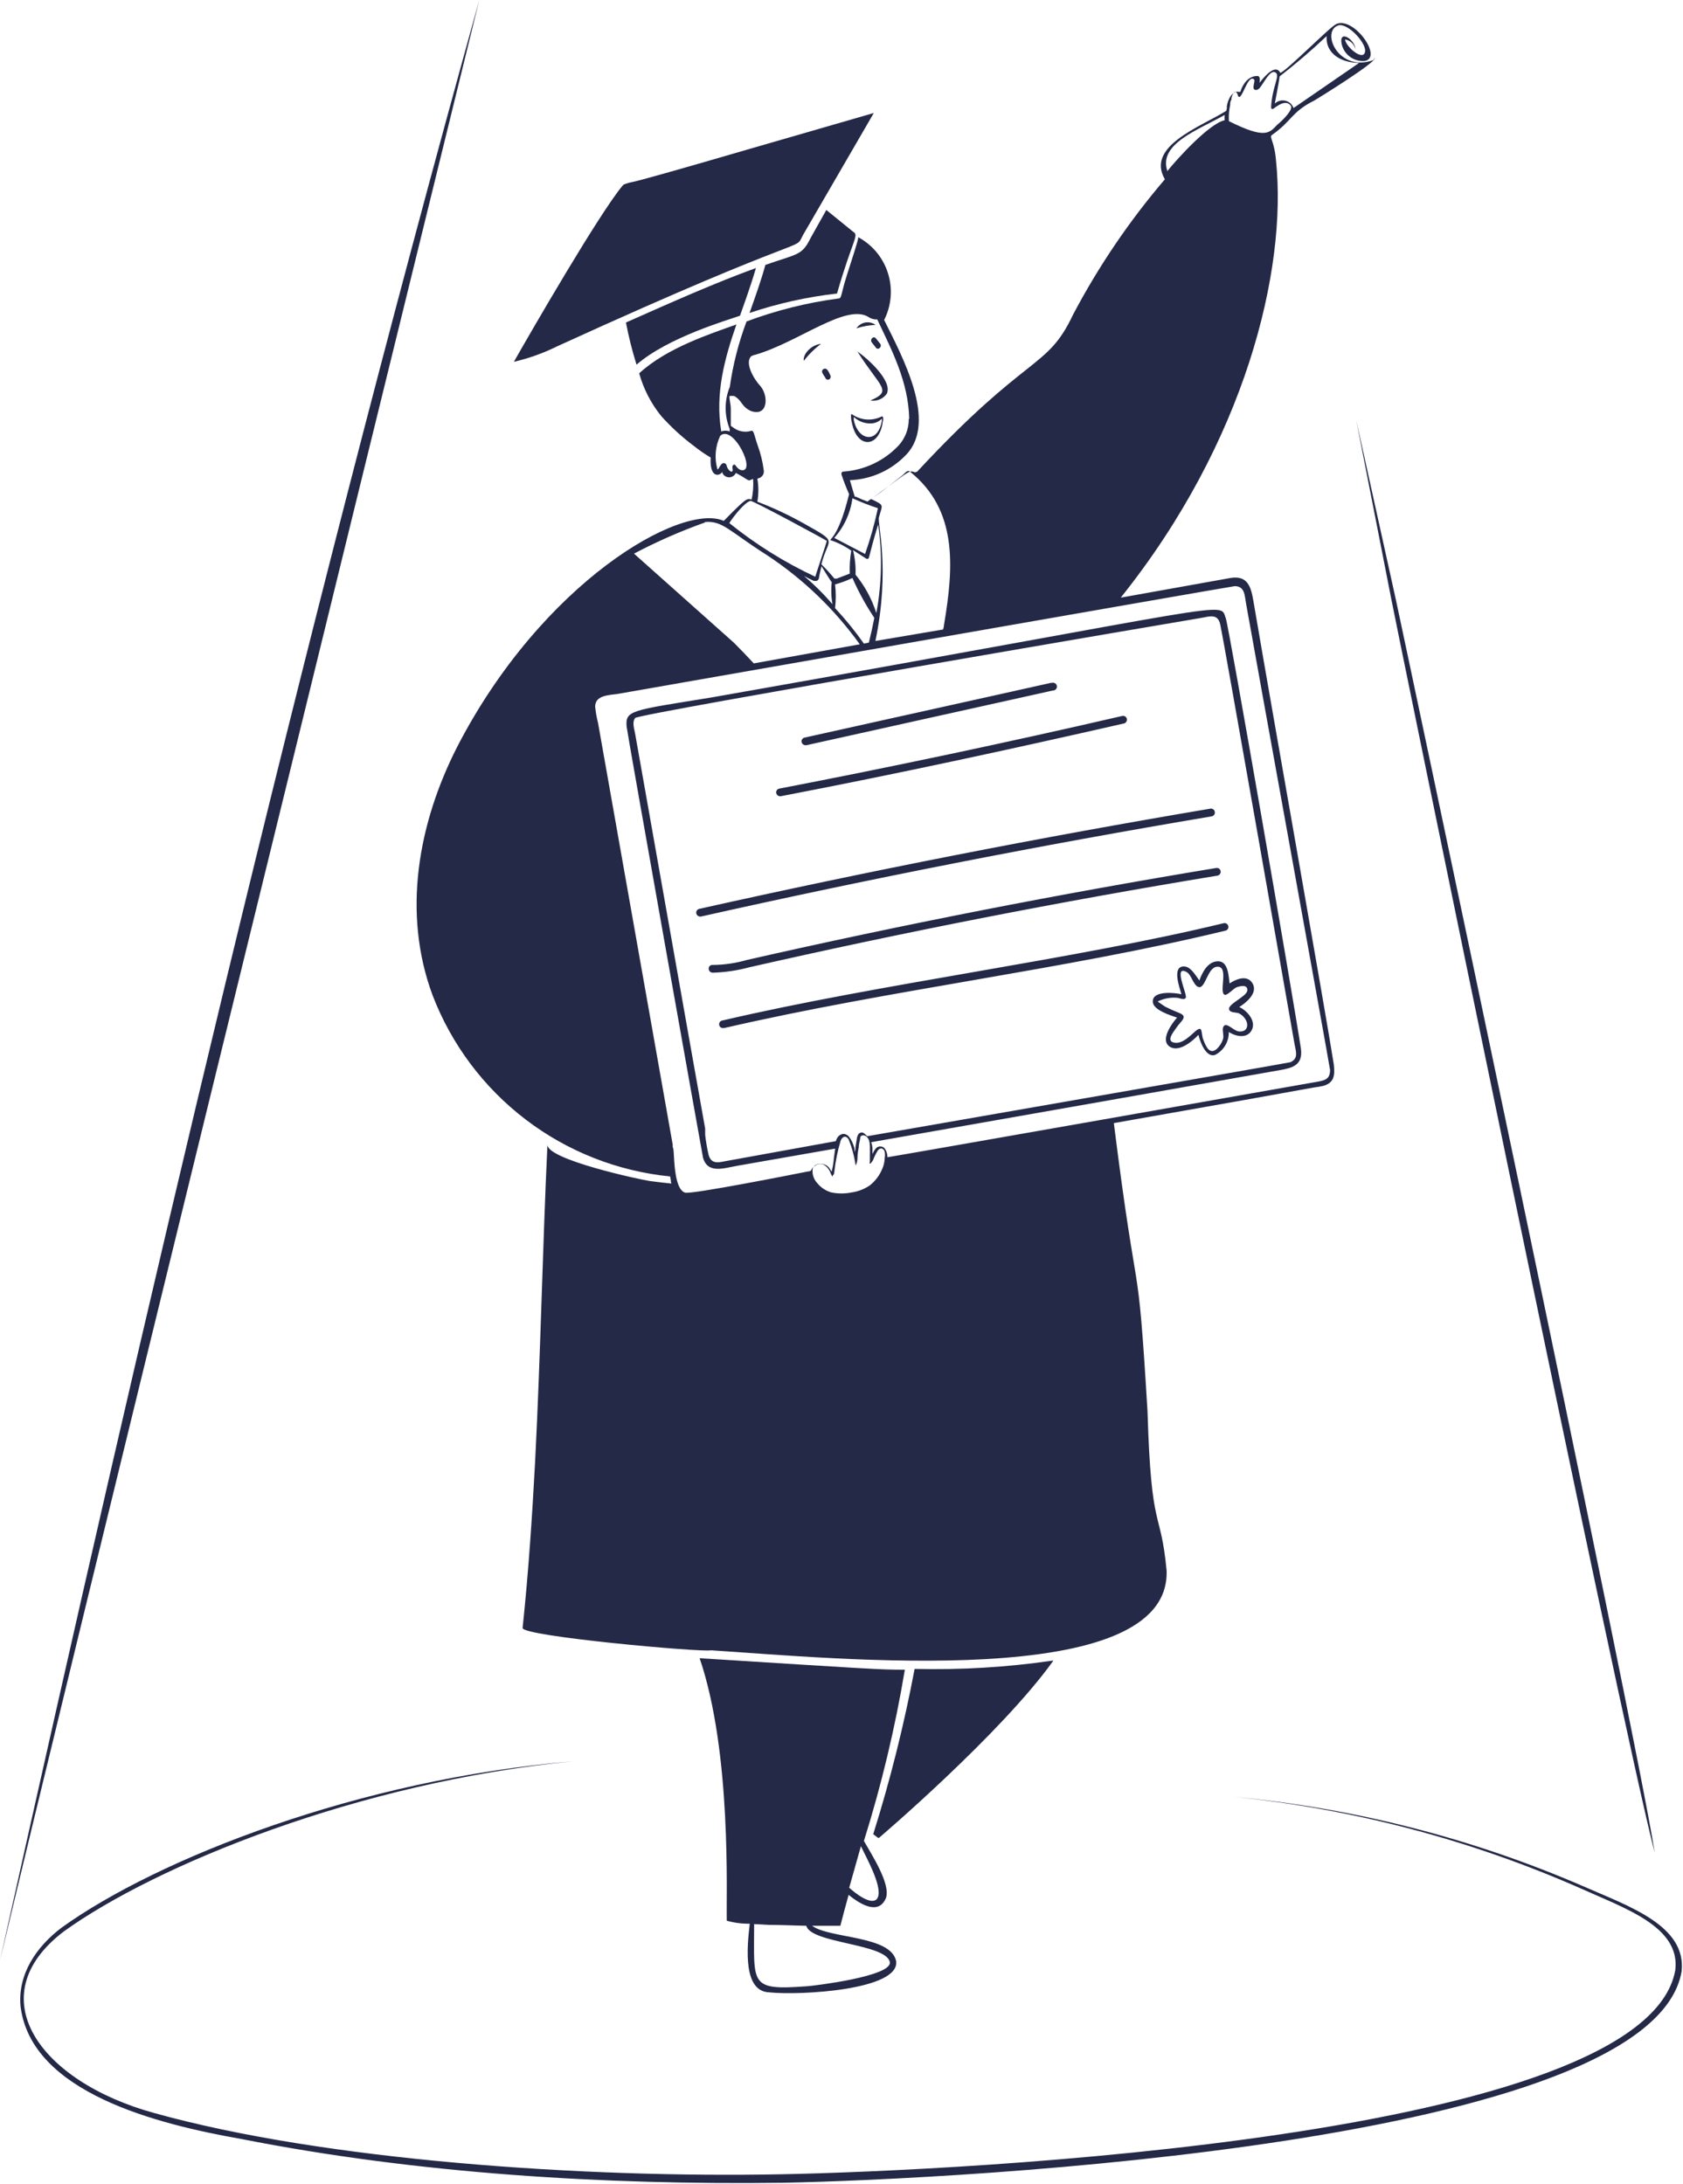 <svg width="366" height="475" viewBox="0 0 366 475" fill="none" xmlns="http://www.w3.org/2000/svg">
<path d="M167.225 433.375C174.075 434.1 195.825 432.85 194.875 426.55C193.675 420.975 180.45 421.725 176.6 418.9H182.75C183.325 416.65 183.925 414.425 184.55 412.175C187.625 414.675 191.25 416.425 192.7 412.775C193.65 409.65 189.475 403.3 187.875 400.45C191.697 388.254 194.671 375.807 196.775 363.2C191.225 363.2 189.55 363.05 152.15 360.7C159.175 381.325 157.9 412.35 158.05 417.8C159.676 418.257 161.361 418.476 163.05 418.45C162.375 424.025 161.675 433.125 167.225 433.375ZM187.225 401.575C188.375 404.075 192.4 411.1 190.65 413.125C189.325 414.425 186.025 411.85 184.675 410.625L187.225 401.575ZM163.925 418.525L167.05 418.7C169.75 418.7 172.55 418.85 175.35 418.9C176.275 422.725 192.675 422.775 193.5 426.775C194.15 429.9 176.825 431.975 175.525 432.05C162.875 433 164 431.725 164 418.525H163.925ZM174.8 78.5C175.875 77.102 177.137 75.857 178.55 74.8C176.375 75 174.55 77.075 174.8 78.5ZM186.25 71.425C187.592 70.984 188.988 70.731 190.4 70.675C190.082 70.441 189.72 70.274 189.335 70.185C188.951 70.095 188.552 70.085 188.163 70.156C187.775 70.226 187.405 70.375 187.076 70.593C186.747 70.811 186.466 71.094 186.25 71.425ZM186.45 76.45C191.45 84.35 194.225 84.975 189.275 87.125C189.949 87.236 190.641 87.156 191.272 86.896C191.904 86.635 192.45 86.204 192.85 85.65C194.15 82.95 188.875 78.125 186.45 76.45ZM179.025 80.325C178.3 80.85 179.3 81.7 179.6 82.4C179.699 82.502 179.829 82.568 179.97 82.586C180.111 82.604 180.254 82.574 180.375 82.5C180.493 82.408 180.578 82.281 180.619 82.137C180.659 81.993 180.653 81.84 180.6 81.7C180.375 81.3 179.9 79.7 179.025 80.325ZM189.6 74.5L190.5 75.65C191.025 76.275 191.9 75.375 191.4 74.75L190.475 73.6C189.975 72.95 189.075 73.85 189.6 74.5ZM191.775 90.575C190.742 91.1 189.585 91.33 188.43 91.242C187.275 91.154 186.166 90.75 185.225 90.075C185.225 90.075 185.075 90.075 185.075 90.275C185.046 90.831 185.105 91.388 185.25 91.925C186.325 97.5 190.875 97.475 191.875 92.35C191.875 92.025 192.3 90.8 191.875 90.575H191.775ZM191.775 91.525C190.975 96.525 186.625 96 185.675 91.35V90.7C186.201 91.194 186.824 91.573 187.503 91.814C188.183 92.055 188.906 92.152 189.625 92.1C190.44 92.022 191.201 91.659 191.775 91.075V91.525Z" fill="#242947"/>
<path d="M229.075 361.225H228.9C218.968 362.665 208.933 363.267 198.9 363.025C196.608 375.175 193.603 387.179 189.9 398.975L190.95 399.775H191.15C191.425 399.55 217.725 377.1 229.075 361.225ZM146.15 250.175V250.475C146.15 250.55 146.175 250.3 146.15 250.175Z" fill="#242947"/>
<path d="M186.65 51.602C186.65 52.227 185.475 55.776 184.15 59.926C182.825 64.076 183.075 64.927 182.35 64.927C175.515 65.83 168.806 67.507 162.35 69.927C160.591 74.6 159.358 79.455 158.675 84.401V84.227C157.515 87.132 157.515 90.371 158.675 93.276V93.852C158.088 93.622 157.436 93.622 156.85 93.852C155.475 85.552 157.6 77.927 160.15 70.576C154.575 72.602 145.15 75.576 139 81.201C139.943 84.586 141.568 87.742 143.775 90.477C145.931 92.895 148.327 95.09 150.925 97.026C152.073 97.944 153.284 98.779 154.55 99.526C154.325 103.502 156 103.677 156.85 102.927L157.1 102.652V102.877C157.225 103.16 157.43 103.4 157.69 103.569C157.95 103.738 158.253 103.828 158.562 103.828C158.872 103.828 159.175 103.738 159.435 103.569C159.694 103.4 159.899 103.16 160.025 102.877C162.525 104.177 162.675 104.727 163.225 104.402L163.775 104.177C163.88 105.684 163.771 107.2 163.45 108.677C162.425 108.327 162.225 108.402 157.4 113.302C148.175 109.227 117.875 126.652 99.4 162.502C90.975 179.052 87.4 198.527 94.075 216.502C98.188 227.21 105.196 236.564 114.316 243.522C123.436 250.479 134.31 254.765 145.725 255.902L145.9 256.802C145.878 257.026 145.922 257.251 146.025 257.452C144.475 257.277 142.925 257.127 141.35 256.902C139.35 256.627 118.85 252.227 119.05 248.977C117.975 271.952 117.55 294.902 116.375 317.877C115.725 329.952 114.925 342.052 113.65 354.127C113.65 355.952 152.7 359.452 154.625 358.977C181.325 360.677 254.625 368.152 253.7 341.627C252.375 327.752 250.35 333.952 249.55 307.027C247.275 269.377 247.625 287.327 242.225 244.302L271.875 239.052L285.725 236.552C286.414 236.473 287.099 236.357 287.775 236.202C290.275 235.502 290.275 233.702 290.075 231.627C288.325 220.452 275.9 150.202 274.6 142.502L272.575 130.727C272.05 127.627 271.325 125.102 267.575 125.727L243.725 130.002C270.8 96.151 279.95 58.801 277.5 35.002C277.15 30.576 275.9 29.802 276.625 29.352C281.025 26.252 280.825 24.352 285.85 21.852C286.725 21.326 299.25 13.601 298.975 12.627L298.65 13.076C291.15 15.802 287.25 7.052 290.9 5.577C292.85 4.727 297 9.152 296.875 11.076C296.675 13.576 292.675 10.226 292.5 8.577C293.045 8.664 293.551 8.914 293.952 9.292C294.353 9.671 294.631 10.162 294.75 10.701C294.75 8.702 291.175 6.277 291.75 9.477C291.98 10.631 292.633 11.658 293.581 12.357C294.529 13.055 295.704 13.374 296.875 13.252C300.725 12.377 294.375 3.552 290.6 5.227C289.225 5.827 279.8 15.427 278.425 15.851C277.475 13.902 275.225 16.276 273.925 18.002C273.925 17.602 274.175 16.526 273.4 16.526C271.475 16.526 270.225 18.326 269.725 20.002H269.5C267.95 19.602 267 21.727 266.8 23.127C266.839 23.467 266.787 23.812 266.65 24.127C260.9 27.677 249.15 31.826 253.325 39.002C245.585 48.063 238.877 57.957 233.325 68.501C227.65 80.526 223.575 76.602 199.45 102.602L198.975 102.752C197.525 102.152 197.725 102.602 188.65 109.102C187.798 108.796 186.964 108.446 186.15 108.052H185.9C185.5 106.902 185.175 105.552 184.825 104.452C189.501 104.272 193.919 102.26 197.125 98.852C203.9 91.651 196.2 77.526 192.275 69.602C193.865 66.459 194.167 62.821 193.117 59.459C192.067 56.098 189.746 53.279 186.65 51.602ZM278.3 16.602C281.85 13.851 285.275 10.902 288.5 7.852C288.25 11.927 292.075 13.701 295.575 13.677L281.3 23.502C281.16 23.11 280.925 22.759 280.615 22.481C280.306 22.203 279.931 22.006 279.527 21.909C279.122 21.812 278.699 21.818 278.298 21.926C277.896 22.034 277.527 22.24 277.225 22.526C277.275 22.151 278.075 18.302 278.3 16.502V16.602ZM267.775 21.602C267.775 21.252 268.175 19.776 268.775 20.052C268.886 20.117 268.98 20.208 269.049 20.317C269.119 20.425 269.162 20.548 269.175 20.677C269.182 20.749 269.203 20.82 269.237 20.884C269.272 20.948 269.318 21.005 269.375 21.052C270.125 21.552 271.225 16.776 272.45 17.127C273.1 17.302 272.675 17.927 272.6 18.877C272.525 19.826 273.5 19.701 273.95 19.127C274.925 17.927 276.2 15.127 277.35 15.752C278.5 16.377 276.675 18.727 276.425 23.252C276.425 24.102 277.075 23.576 277.45 23.252C278.325 22.701 279.525 21.901 280.5 22.752C280.636 22.874 280.739 23.029 280.8 23.201C280.95 24.276 278.525 26.526 277.7 27.201C276.075 28.877 275.2 30.352 267.25 26.352C267.179 25.161 267.271 23.967 267.525 22.802C267.488 22.341 267.611 21.881 267.875 21.502L267.775 21.602ZM266.325 25.002C266.3 25.384 266.3 25.769 266.325 26.151C262.95 26.877 256 34.551 253.825 37.252V37.077C251.975 31.252 260.525 28.302 266.325 25.002ZM161.125 102.252C159.95 101.802 160.025 100.752 159.475 101.152C158.925 101.552 159.8 102.702 158.925 102.577C158.683 102.424 158.477 102.223 158.317 101.987C158.158 101.75 158.05 101.482 158 101.202C157.971 101.092 157.912 100.992 157.831 100.913C157.749 100.835 157.648 100.779 157.537 100.754C157.427 100.728 157.312 100.733 157.204 100.768C157.096 100.802 156.999 100.866 156.925 100.952C156.5 101.402 156.35 101.877 156.175 102.027C156 102.177 156.175 102.177 156 102.027C155.33 99.622 155.552 97.056 156.625 94.802C159.45 92.151 164.725 103.027 161.125 102.252ZM163.225 108.952C163.9 108.952 179.75 117.527 179.8 117.652C179.85 117.777 177.3 125.302 177.3 125.452C170.617 122.332 164.337 118.411 158.6 113.777C159.275 112.677 161.925 109.202 163.225 108.952ZM181.05 131.452C179.147 129.227 177.065 127.162 174.825 125.277C175.525 125.652 176.25 126.027 176.975 126.352H177.175C177.268 126.378 177.366 126.385 177.463 126.373C177.559 126.36 177.652 126.329 177.736 126.28C177.82 126.231 177.893 126.165 177.952 126.088C178.01 126.01 178.052 125.921 178.075 125.827C178.225 124.902 178.45 124.002 178.65 123.152C178.8 123.402 180.675 126.452 180.875 126.652C180.703 128.285 180.762 129.935 181.05 131.552V131.452ZM153.3 113.552C157.15 113.202 158.625 115.577 166.75 120.727C174.621 125.912 181.476 132.496 186.975 140.152L163.925 144.302C162.5 142.777 161.075 141.277 159.6 139.802L137.875 120.427C142.849 117.804 148.003 115.539 153.3 113.652V113.552ZM185.525 119.677L188.475 121.577C189.225 121.577 188.6 121.827 190.975 114.077C191.898 120.48 191.763 126.992 190.575 133.352C189.609 130.307 188.074 127.473 186.05 125.002C186.123 123.244 185.946 121.485 185.525 119.777V119.677ZM190.15 134.327C189.8 136.152 189.4 137.977 188.95 139.777L187.875 140.002C185.96 137.288 183.864 134.707 181.6 132.277C181.809 130.566 181.809 128.837 181.6 127.127C182.896 126.77 184.159 126.301 185.375 125.727C186.71 128.76 188.308 131.671 190.15 134.427V134.327ZM268.5 127.502C270.775 127.502 270.65 129.602 271 131.377C271.25 132.752 271.475 134.152 271.75 135.552C271.75 135.802 288.775 229.627 289.25 232.752C289.25 234.602 288.25 234.977 286.75 235.252C284.6 235.652 193.525 251.702 192.975 251.727C193.002 250.968 192.743 250.228 192.25 249.652C192.017 249.471 191.732 249.373 191.437 249.373C191.143 249.373 190.857 249.471 190.625 249.652C190.238 250.056 189.932 250.531 189.725 251.052V250.002C189.737 249.472 189.644 248.945 189.45 248.452C214.6 244.052 273.675 233.602 278.325 232.777C281.075 232.302 283.325 231.702 282.925 228.227C281.275 217.202 267.225 136.202 266.575 134.502C265.1 130.627 270.8 131.252 154.775 151.702C137.275 154.552 135.95 154.452 136.275 158.077C136.275 158.727 152.8 251.527 152.875 251.777C153.875 255.477 157.55 254.052 160.375 253.577L181.625 249.852L181.35 251.852C181.271 252.872 181.103 253.884 180.85 254.877C180.676 254.565 180.484 254.265 180.275 253.977C180.052 253.722 179.78 253.516 179.475 253.37C179.169 253.223 178.838 253.141 178.5 253.127C178.262 253.103 178.021 253.129 177.793 253.202C177.565 253.275 177.355 253.394 177.175 253.552C177.09 253.679 177.015 253.813 176.95 253.952C177.178 253.583 177.54 253.318 177.959 253.211C178.379 253.104 178.823 253.163 179.2 253.377C179.734 253.713 180.166 254.188 180.45 254.752C180.675 255.302 180.85 255.802 181.1 255.927V255.627C181.4 255.627 181.425 255.002 181.45 254.827C181.7 252.574 182.151 250.348 182.8 248.177C182.95 247.702 183.4 247.102 183.975 247.302C184.238 247.427 184.449 247.639 184.575 247.902C185.302 249.717 185.805 251.614 186.075 253.552C186.355 252.985 186.492 252.358 186.475 251.727C186.503 251.011 186.595 250.3 186.75 249.602C186.75 248.877 186.925 248.452 187.025 247.877C187.125 247.302 187.025 247.152 187.475 247.002C187.558 246.965 187.647 246.946 187.737 246.946C187.828 246.946 187.917 246.965 188 247.002C188.95 247.277 189.15 248.452 189.175 249.302C189.2 250.152 189.175 250.752 189.175 251.477V252.502C189.175 252.902 189.025 253.052 189.175 253.127C189.325 253.202 189.725 252.552 189.85 252.377C190.117 251.663 190.452 250.977 190.85 250.327C190.934 250.179 191.054 250.054 191.198 249.962C191.341 249.871 191.505 249.816 191.675 249.802C191.854 249.845 192.018 249.939 192.146 250.071C192.274 250.204 192.362 250.371 192.4 250.552C192.475 250.99 192.475 251.438 192.4 251.877C192.375 252.47 192.274 253.058 192.1 253.627C191.976 254.003 191.825 254.371 191.65 254.727C191.065 255.945 190.21 257.014 189.15 257.852C187.975 258.652 186.632 259.173 185.225 259.377C183.757 259.676 182.243 259.676 180.775 259.377C179.576 259.027 178.512 258.321 177.725 257.352C177.292 256.891 176.98 256.33 176.819 255.719C176.657 255.108 176.651 254.466 176.8 253.852C176.659 254.046 176.542 254.255 176.45 254.477C176.275 254.827 175.95 254.777 175.525 254.852C173.025 255.352 150.35 259.852 149 259.427C146.675 258.777 146.65 252.302 146.5 250.577C146.5 250.052 146.35 249.702 146.3 249.452C146.25 249.202 146.3 249.277 146.3 249.177C146.291 249.127 146.291 249.076 146.3 249.027C145.425 244.027 141.925 224.277 130.05 157.227C129.755 156.077 129.546 154.907 129.425 153.727C129.425 151.227 132.325 151.227 134.425 150.927C138.45 150.202 266.45 127.777 268.5 127.502ZM188.5 247.077C188.266 246.798 187.987 246.562 187.675 246.377C187.478 246.316 187.266 246.326 187.075 246.403C186.883 246.48 186.725 246.621 186.625 246.802C186.459 247.102 186.357 247.434 186.325 247.777L186.025 249.627C186.055 249.961 185.995 250.298 185.85 250.602C185.85 250.152 185.85 249.702 185.65 249.277C185.444 248.561 185.105 247.891 184.65 247.302C184.499 247.093 184.299 246.925 184.068 246.812C183.837 246.698 183.582 246.643 183.325 246.652C183.082 246.689 182.849 246.777 182.642 246.911C182.435 247.045 182.259 247.22 182.125 247.427C181.975 247.681 181.849 247.949 181.75 248.227L158.175 252.502C156.4 252.827 154.725 253.402 154.1 251.227C153.773 249.791 153.523 248.339 153.35 246.877V245.502C152.5 240.802 149.225 222.302 138.125 159.627C137.95 158.577 137.4 157.127 138.125 156.177C138.85 155.227 260.425 134.527 261.275 134.402C263.125 134.052 264.825 133.477 265.35 135.777C266.15 139.277 281.475 226.852 281.525 227.127C281.8 228.652 282.45 230.252 280.625 231.052C279.55 231.327 193.925 246.202 188.6 247.152L188.5 247.077ZM191.65 107.002L196.125 103.502C196.85 102.952 197.3 102.027 198.025 102.702C208.15 110.927 207.475 123.027 205.3 135.877C205.27 136.233 205.203 136.584 205.1 136.927L190.375 139.427C193.675 123.577 190.7 113.552 191.15 112.502C191.9 109.677 192.425 110.002 189.5 108.577H189.35L191.65 107.002ZM190.925 110.502C190.211 113.892 189.276 117.233 188.125 120.502L181.425 117.002C183.577 114.588 184.953 111.583 185.375 108.377C187.213 109.221 189.1 109.956 191.025 110.577L190.925 110.502ZM197.625 91.076C197.664 93.252 196.858 95.359 195.375 96.951C192.25 100.247 188.005 102.254 183.475 102.577H183.325C183.26 102.596 183.199 102.629 183.147 102.673C183.095 102.717 183.053 102.771 183.022 102.832C182.992 102.892 182.974 102.959 182.97 103.027C182.967 103.095 182.977 103.163 183 103.227C183.476 104.671 184.027 106.089 184.65 107.477C182.575 116.027 180.75 117.052 180.55 117.477C182.182 118.009 183.724 118.785 185.125 119.777C184.84 121.427 184.731 123.103 184.8 124.777L181.975 125.852H181.45C180.568 124.766 179.624 123.731 178.625 122.752C180.125 116.777 182.55 118.227 174.875 113.902C171.605 112.062 168.204 110.466 164.7 109.127C164.988 107.472 164.988 105.781 164.7 104.127L165.2 103.952C165.508 103.818 165.763 103.586 165.926 103.292C166.089 102.998 166.15 102.659 166.1 102.327C165.856 100.422 165.394 98.551 164.725 96.751C163.875 94.251 163.975 93.427 163.15 93.776C162.488 93.939 161.798 93.944 161.134 93.792C160.47 93.64 159.85 93.335 159.325 92.901L158.925 92.626V89.026C158.925 87.852 158.625 87.151 158.625 86.151C158.981 86.102 159.343 86.102 159.7 86.151C161.475 87.201 161.2 88.451 163.3 89.401C166.975 90.701 167.2 86.227 165.4 84.026C164 82.552 161.9 79.026 163.325 77.526C163.597 77.348 163.904 77.229 164.225 77.177C173.575 74.477 183.925 65.977 188.825 68.927C189.392 69.329 190.081 69.523 190.775 69.477C193.975 76.251 197.575 83.102 197.725 91.151L197.625 91.076Z" fill="#242947"/>
<path d="M153.15 245.7V246.25C153.15 246.05 153.15 245.825 153.025 245.675L153.15 245.7ZM175.125 162.1H175.375L228.95 150.2C229.072 150.207 229.194 150.188 229.308 150.143C229.422 150.099 229.524 150.031 229.609 149.943C229.694 149.855 229.759 149.75 229.8 149.635C229.841 149.52 229.856 149.397 229.845 149.276C229.835 149.154 229.798 149.036 229.737 148.93C229.677 148.824 229.594 148.732 229.495 148.661C229.395 148.59 229.282 148.541 229.162 148.517C229.042 148.494 228.919 148.496 228.8 148.525H228.6L174.95 160.45C174.843 160.474 174.741 160.518 174.651 160.582C174.562 160.645 174.485 160.725 174.427 160.819C174.369 160.912 174.33 161.016 174.312 161.124C174.295 161.232 174.299 161.343 174.325 161.45C174.372 161.629 174.475 161.788 174.619 161.905C174.763 162.022 174.94 162.09 175.125 162.1ZM169.6 173.2H169.775C194.775 168.4 219.775 163 244.5 157.35C244.712 157.276 244.885 157.122 244.984 156.921C245.082 156.719 245.097 156.487 245.025 156.275C244.962 156.088 244.834 155.929 244.665 155.828C244.495 155.727 244.294 155.691 244.1 155.725C219.307 161.453 194.411 166.729 169.425 171.55C169.317 171.576 169.216 171.624 169.127 171.69C169.038 171.756 168.963 171.839 168.907 171.935C168.851 172.031 168.815 172.137 168.801 172.247C168.787 172.357 168.795 172.468 168.825 172.575C168.872 172.747 168.972 172.901 169.111 173.013C169.251 173.125 169.422 173.191 169.6 173.2ZM264.175 176.575C264.138 176.36 264.018 176.168 263.84 176.041C263.661 175.915 263.44 175.864 263.225 175.9C226.125 182.15 188.725 189.5 152.05 197.7C151.831 197.753 151.643 197.891 151.526 198.083C151.408 198.275 151.372 198.506 151.425 198.725C151.472 198.904 151.575 199.063 151.719 199.18C151.863 199.297 152.04 199.365 152.225 199.375H152.4C189.05 191.15 226.375 183.825 263.5 177.575C263.612 177.557 263.719 177.517 263.814 177.456C263.91 177.395 263.992 177.316 264.055 177.222C264.118 177.128 264.161 177.022 264.182 176.911C264.203 176.8 264.2 176.685 264.175 176.575ZM264.725 190.475C264.947 190.444 265.147 190.327 265.283 190.149C265.418 189.971 265.479 189.747 265.45 189.525C265.438 189.416 265.404 189.311 265.35 189.216C265.297 189.12 265.225 189.036 265.139 188.969C265.053 188.901 264.955 188.852 264.849 188.823C264.744 188.794 264.633 188.786 264.525 188.8C230.316 194.445 196.284 201.115 162.475 208.8C160.037 209.507 157.513 209.877 154.975 209.9C154.773 209.879 154.571 209.938 154.412 210.064C154.253 210.19 154.15 210.374 154.125 210.575V210.75C154.132 210.971 154.224 211.181 154.383 211.335C154.541 211.489 154.754 211.575 154.975 211.575H155.225C157.81 211.482 160.377 211.096 162.875 210.425C196.35 202.8 230.675 196.075 264.725 190.475ZM267.1 201.375C267.038 201.186 266.911 201.025 266.742 200.92C266.573 200.815 266.372 200.772 266.175 200.8C233.275 208.775 191.45 213.95 157.125 221.975C156.906 221.998 156.706 222.107 156.567 222.279C156.429 222.45 156.364 222.669 156.387 222.887C156.411 223.106 156.52 223.307 156.691 223.445C156.862 223.584 157.081 223.648 157.3 223.625H157.475C193.975 215.2 231.4 210.95 266.55 202.425C266.656 202.394 266.755 202.341 266.84 202.271C266.926 202.201 266.996 202.114 267.047 202.017C267.099 201.919 267.13 201.811 267.139 201.701C267.148 201.591 267.135 201.48 267.1 201.375ZM272.4 213.925C271.175 211.825 268.5 213.15 267.4 213.925C267.175 212.5 267.175 209.1 264.9 209.1C262.625 209.1 261.425 211.6 260.825 213.275C260.075 212.3 259.075 210.45 257.75 210.25C254.675 209.85 256.525 214.85 256.925 216.275C255.525 215.925 250.575 215.4 250.7 217.9C250.7 219.7 254.7 220.925 255.975 221.35C254.825 222.65 252.3 226.125 254.275 227.6C256.25 229.075 259.275 226.55 260.625 225.1C261 226.725 262.3 230.1 264.225 229.475C265.147 229.011 265.919 228.295 266.45 227.41C266.981 226.525 267.25 225.507 267.225 224.475C268.675 225.45 271.225 226.025 272.225 224.05C273.225 222.075 271.2 219.825 269.5 219.05C270.9 218.175 273.625 216.05 272.4 213.925ZM267.625 220C268.075 220.3 269.05 220.175 269.625 220.525C270.237 220.878 270.725 221.41 271.025 222.05C271.575 223.325 271.025 224.55 269.35 224.35C268.2 224.2 266.5 222 265.975 223.5C265.775 224.125 266.2 225.25 265.975 226C265.711 226.844 265.228 227.603 264.575 228.2C263.025 229.5 262.225 227.575 261.675 226.15C261.125 224.725 261.675 222.9 259.975 224.3C258.85 225.25 257.15 227.15 255.35 226.8C253.55 226.45 255.125 224.575 255.775 223.625C256.75 222.1 258.575 221.125 256.35 220.3C255.328 219.901 254.326 219.451 253.35 218.95C253.35 218.95 251.75 217.875 251.75 217.85C252.997 217.229 254.384 216.945 255.775 217.025C256.525 217.025 257.5 217.675 257.875 217.025C258.25 216.375 255.025 209.775 258.075 211.45C259.125 212.05 259.475 214.25 260.575 214.675C262.1 215.3 262.525 210.6 264.55 210.3C267.475 209.9 264.9 216 266.375 216.4C266.875 216.55 268.35 214.975 268.875 214.775C269.4 214.575 271.375 213.95 271.25 215.45C271.125 216.95 265.875 218.775 267.625 220ZM344.3 410.3C320.143 399.848 294.484 393.284 268.275 390.85C294.388 393.489 319.92 400.239 343.925 410.85C353.375 415.125 365.45 419.1 364.325 428.525C357.9 465.2 207.425 472.225 170.025 472.95C127.1 473.8 70.5 469.95 33.525 459.625C8.525 452.75 -4.65 434.25 13.85 420.15C33.85 405.725 78.075 387.65 124.575 383.125C78.15 387.025 34.3 404.275 13.4 419.3C7.875 423.475 3.8 429.5 4.475 436.475C6.85 455.2 34.1 462.05 52.6 465.3C90.625 472.8 131.325 475.3 170.25 474.8C208.175 474.05 359.275 466.375 365.7 428.825C366.775 418.85 354.25 414.675 344.3 410.3ZM0 426.45C14.525 365.3 73.45 125.3 104.225 0C64.55 142.9 31.675 284.35 0 426.45ZM302.6 130.5C302.6 130.825 352.6 375.325 359.85 403C355.6 375.725 303.6 130.5 303.525 130.3L294.95 91.45L302.6 130.5ZM185.55 50.425L179.7 45.675C179.55 45.95 175.875 52.475 176.125 52.075C174.325 55.625 173.25 55.225 166.45 57.625C165.4 61.375 164.225 64.625 163 68.075C169.174 65.996 175.551 64.58 182.025 63.85C185.375 52.175 186.9 51.2 185.55 50.425ZM138.425 79.325C145.325 73.325 158.425 69.575 160.925 68.675C161.6 66.725 163.075 62.775 164.4 58.3C155.525 61.525 146.325 65.625 136.125 70.15C136.715 73.25 137.483 76.313 138.425 79.325Z" fill="#242947"/>
<path d="M174.625 51.128C178.475 44.478 188.675 26.878 190.025 24.578L162.625 32.503C131.025 41.728 139.125 38.978 136 40.003L135.625 40.153L135.4 40.378C130.4 46.328 115.575 71.953 111.75 78.703C115.03 77.941 118.209 76.8 121.225 75.303C177.875 49.428 172.6 55.003 174.625 51.128Z" fill="#242947"/>
</svg>
